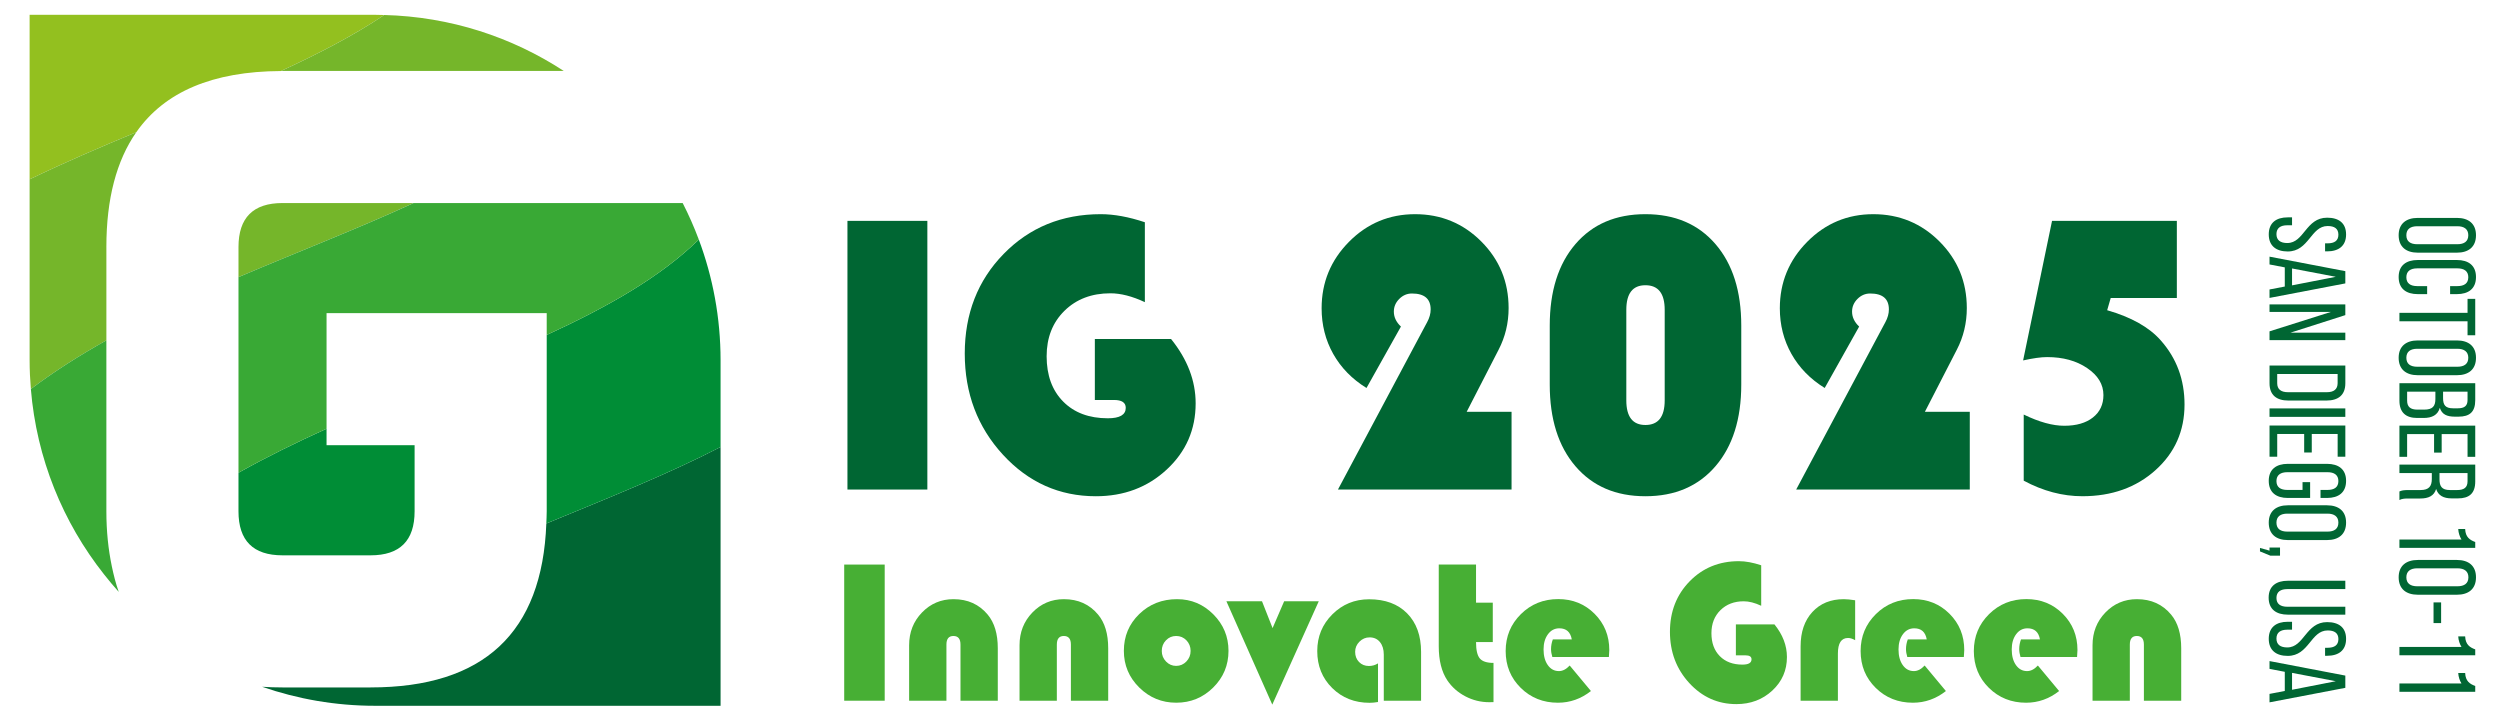 <?xml version="1.0" encoding="UTF-8"?>
<svg id="Layer_1" xmlns="http://www.w3.org/2000/svg" width="253.261" height="73" version="1.1" xmlns:xlink="http://www.w3.org/1999/xlink" viewBox="0 0 253.261 73">
  <!-- Generator: Adobe Illustrator 29.2.1, SVG Export Plug-In . SVG Version: 2.1.0 Build 116)  -->
  <g>
    <path d="M93.945,22.375v27.218h-8.095v-27.218h8.095Z" fill="#063"/>
    <path d="M110.914,34.339h7.717c1.662,2.061,2.493,4.234,2.493,6.521,0,2.658-.974,4.892-2.921,6.699-1.947,1.809-4.344,2.712-7.188,2.712-3.696,0-6.833-1.402-9.412-4.207-2.579-2.805-3.869-6.222-3.869-10.249s1.312-7.404,3.938-10.09c2.625-2.685,5.906-4.028,9.84-4.028,1.343,0,2.832.273,4.467.818v8.095c-1.276-.598-2.439-.897-3.49-.897-1.901,0-3.453.591-4.656,1.774-1.203,1.184-1.805,2.719-1.805,4.606,0,1.928.559,3.456,1.675,4.586s2.625,1.695,4.526,1.695c1.209,0,1.814-.353,1.814-1.058,0-.531-.399-.797-1.196-.797h-1.935v-6.182Z" fill="#063"/>
    <path d="M153.127,41.717v7.876h-17.587l8.733-16.391.299-.558c.24-.439.359-.871.359-1.296,0-1.077-.631-1.615-1.895-1.615-.492,0-.92.183-1.285.548-.367.366-.549.795-.549,1.286,0,.559.238,1.064.717,1.516l-3.488,6.221c-1.463-.903-2.586-2.054-3.37-3.45-.785-1.396-1.176-2.938-1.176-4.626,0-2.619.924-4.862,2.771-6.729,1.848-1.868,4.082-2.802,6.701-2.802s4.867.924,6.709,2.772,2.762,4.094,2.762,6.739c0,1.516-.34,2.925-1.018,4.228l-3.23,6.281h4.547Z" fill="#063"/>
    <path d="M156.996,38.965v-5.982c0-3.483.867-6.234,2.602-8.255,1.735-2.021,4.098-3.031,7.089-3.031s5.357,1.01,7.099,3.031c1.741,2.021,2.612,4.772,2.612,8.255v5.982c0,3.482-.871,6.238-2.612,8.265-1.741,2.027-4.107,3.041-7.099,3.041s-5.354-1.014-7.089-3.041c-1.734-2.026-2.602-4.782-2.602-8.265ZM164.753,31.388v9.172c0,1.662.645,2.493,1.934,2.493,1.303,0,1.954-.831,1.954-2.493v-9.172c0-1.662-.651-2.493-1.954-2.493-1.289,0-1.934.831-1.934,2.493Z" fill="#063"/>
    <path d="M199.548,41.717v7.876h-17.587l8.733-16.391.299-.558c.239-.439.359-.871.359-1.296,0-1.077-.632-1.615-1.895-1.615-.492,0-.921.183-1.286.548s-.549.795-.549,1.286c0,.559.239,1.064.718,1.516l-3.489,6.221c-1.462-.903-2.585-2.054-3.369-3.45-.785-1.396-1.177-2.938-1.177-4.626,0-2.619.924-4.862,2.771-6.729s4.081-2.802,6.7-2.802,4.868.924,6.709,2.772c1.842,1.848,2.762,4.094,2.762,6.739,0,1.516-.339,2.925-1.017,4.228l-3.23,6.281h4.547Z" fill="#063"/>
    <path d="M220.524,22.375v7.816h-6.7l-.358,1.236c2.445.705,4.253,1.722,5.423,3.051,1.608,1.808,2.413,3.975,2.413,6.5,0,2.672-.98,4.889-2.941,6.65s-4.43,2.642-7.407,2.642c-2.008,0-3.988-.525-5.942-1.575v-6.699c1.556.757,2.925,1.136,4.107,1.136,1.224,0,2.19-.278,2.901-.837s1.067-1.316,1.067-2.273c0-1.076-.549-1.987-1.646-2.731-1.097-.745-2.449-1.116-4.058-1.116-.611,0-1.423.112-2.433.338l2.931-14.137h12.643Z" fill="#063"/>
  </g>
  <g>
    <path d="M89.624,57.193v13.792h-4.102v-13.792h4.102Z" fill="#47af34"/>
    <path d="M101.081,70.985h-3.779v-5.688c0-.579-.239-.869-.717-.869-.472,0-.707.29-.707.869v5.688h-3.779v-5.618c0-1.313.434-2.42,1.303-3.318.869-.899,1.933-1.35,3.193-1.35,1.441,0,2.597.522,3.465,1.566.681.815,1.021,1.95,1.021,3.405v5.314Z" fill="#47af34"/>
    <path d="M112.266,70.985h-3.779v-5.688c0-.579-.239-.869-.717-.869-.472,0-.707.29-.707.869v5.688h-3.779v-5.618c0-1.313.434-2.42,1.303-3.318.869-.899,1.933-1.35,3.193-1.35,1.441,0,2.597.522,3.465,1.566.681.815,1.021,1.95,1.021,3.405v5.314Z" fill="#47af34"/>
    <path d="M119.248,60.699c1.428,0,2.652.514,3.673,1.541s1.531,2.259,1.531,3.693c0,1.455-.517,2.694-1.551,3.718-1.034,1.024-2.282,1.536-3.744,1.536s-2.711-.514-3.749-1.541c-1.038-1.027-1.556-2.265-1.556-3.713,0-1.476.519-2.717,1.556-3.724,1.037-1.007,2.317-1.511,3.839-1.511ZM119.147,64.428c-.404,0-.748.146-1.03.439-.283.293-.424.652-.424,1.076,0,.418.143.774.429,1.071.286.296.628.444,1.025.444.404,0,.75-.148,1.036-.444.286-.297.43-.653.43-1.071,0-.424-.142-.783-.424-1.076-.283-.293-.63-.439-1.041-.439Z" fill="#47af34"/>
    <path d="M133.596,60.912l-4.708,10.468-4.648-10.468h3.607l1.071,2.718,1.172-2.718h3.506Z" fill="#47af34"/>
    <path d="M139.598,67.206v3.911c-.311.054-.593.08-.849.08-1.516,0-2.779-.498-3.79-1.495s-1.516-2.246-1.516-3.749c0-1.461.51-2.7,1.531-3.718,1.021-1.017,2.262-1.525,3.724-1.525,1.63,0,2.915.477,3.854,1.43s1.409,2.255,1.409,3.905v4.94h-3.778v-4.668c0-.532-.13-.956-.39-1.273-.259-.316-.607-.475-1.045-.475-.397,0-.741.145-1.031.435-.289.29-.435.633-.435,1.03,0,.418.132.762.395,1.031s.596.403,1,.403c.33,0,.637-.087.92-.263Z" fill="#47af34"/>
    <path d="M149.529,57.193v3.859h1.697v3.991h-1.697c0,.802.126,1.354.379,1.657.253.304.716.455,1.39.455v3.971c-.195.007-.341.01-.435.01-.855,0-1.662-.198-2.42-.596s-1.366-.937-1.824-1.617c-.579-.868-.868-2.021-.868-3.455v-8.275h3.778Z" fill="#47af34"/>
    <path d="M162.988,66.56h-5.729c-.088-.289-.132-.556-.132-.798,0-.337.061-.667.183-.99h1.919c-.135-.748-.556-1.121-1.263-1.121-.472,0-.855.2-1.151.601-.297.401-.445.914-.445,1.541,0,.653.144,1.182.43,1.586s.662.606,1.127.606c.377,0,.74-.188,1.091-.565l2.152,2.586c-1.004.788-2.118,1.183-3.345,1.183-1.495,0-2.752-.502-3.769-1.506-1.018-1.003-1.525-2.246-1.525-3.729,0-1.475.514-2.721,1.541-3.738,1.026-1.017,2.288-1.525,3.783-1.525,1.462,0,2.689.497,3.684,1.49.993.994,1.49,2.218,1.49,3.673,0,.148-.014.384-.041.707Z" fill="#47af34"/>
    <path d="M175.851,63.256h3.91c.842,1.044,1.263,2.146,1.263,3.304,0,1.348-.493,2.479-1.48,3.396-.986.916-2.201,1.374-3.643,1.374-1.872,0-3.462-.711-4.769-2.132-1.307-1.422-1.96-3.152-1.96-5.193s.665-3.752,1.995-5.113c1.33-1.36,2.992-2.041,4.986-2.041.681,0,1.435.139,2.264.415v4.102c-.647-.303-1.236-.454-1.769-.454-.963,0-1.75.3-2.359.898-.609.6-.914,1.378-.914,2.334,0,.978.283,1.752.849,2.324.565.573,1.33.859,2.294.859.612,0,.919-.179.919-.536,0-.27-.202-.404-.606-.404h-.979v-3.132Z" fill="#47af34"/>
    <path d="M187.935,60.811v4.042c-.263-.148-.502-.223-.717-.223-.688,0-1.031.525-1.031,1.576v4.779h-3.778v-5.507c0-1.455.397-2.615,1.192-3.48.794-.865,1.855-1.299,3.183-1.299.296,0,.68.037,1.151.111Z" fill="#47af34"/>
    <path d="M198.947,66.56h-5.729c-.088-.289-.132-.556-.132-.798,0-.337.061-.667.183-.99h1.919c-.135-.748-.556-1.121-1.263-1.121-.472,0-.855.2-1.151.601-.297.401-.445.914-.445,1.541,0,.653.144,1.182.43,1.586s.662.606,1.127.606c.377,0,.74-.188,1.091-.565l2.152,2.586c-1.004.788-2.118,1.183-3.345,1.183-1.495,0-2.752-.502-3.769-1.506-1.018-1.003-1.525-2.246-1.525-3.729,0-1.475.514-2.721,1.541-3.738,1.026-1.017,2.288-1.525,3.783-1.525,1.462,0,2.689.497,3.684,1.49.993.994,1.49,2.218,1.49,3.673,0,.148-.014.384-.041.707Z" fill="#47af34"/>
    <path d="M210.416,66.56h-5.729c-.088-.289-.132-.556-.132-.798,0-.337.061-.667.183-.99h1.919c-.135-.748-.556-1.121-1.263-1.121-.472,0-.855.2-1.151.601-.297.401-.445.914-.445,1.541,0,.653.144,1.182.43,1.586s.662.606,1.127.606c.377,0,.74-.188,1.091-.565l2.152,2.586c-1.004.788-2.118,1.183-3.345,1.183-1.495,0-2.752-.502-3.769-1.506-1.018-1.003-1.525-2.246-1.525-3.729,0-1.475.514-2.721,1.541-3.738,1.026-1.017,2.288-1.525,3.783-1.525,1.462,0,2.689.497,3.684,1.49.993.994,1.49,2.218,1.49,3.673,0,.148-.014.384-.041.707Z" fill="#47af34"/>
    <path d="M220.965,70.985h-3.779v-5.688c0-.579-.239-.869-.717-.869-.472,0-.708.29-.708.869v5.688h-3.778v-5.618c0-1.313.435-2.42,1.303-3.318.869-.899,1.934-1.35,3.193-1.35,1.441,0,2.597.522,3.466,1.566.68.815,1.021,1.95,1.021,3.405v5.314Z" fill="#47af34"/>
  </g>
  <g>
    <path d="M28.45,7.196c3.831-1.761,7.39-3.608,10.476-5.676-.308-.01-.617-.02-.928-.02H3v16.666c3.533-1.704,7.179-3.268,10.809-4.776,2.856-4.088,7.731-6.162,14.641-6.194Z" fill="#93c01f"/>
    <path d="M37.541,69.64h-8.922c-.711,0-1.399-.023-2.067-.067,3.588,1.242,7.437,1.926,11.447,1.926h34.998v-26.218c-5.337,2.749-11.444,5.187-17.652,7.749-.411,11.061-6.334,16.609-17.804,16.609Z" fill="#063"/>
    <g>
      <path d="M10.776,25.03c0-4.891,1.024-8.76,3.033-11.64-3.63,1.508-7.277,3.072-10.809,4.776v18.334c0,.98.047,1.949.127,2.908,2.384-1.793,4.954-3.421,7.65-4.93v-9.448Z" fill="#75b62a"/>
      <path d="M28.619,7.189h28.496c-5.255-3.434-11.483-5.495-18.188-5.67-3.086,2.069-6.645,3.916-10.476,5.676.058,0,.112-.007.169-.007Z" fill="#75b62a"/>
      <path d="M28.619,20.569c-2.973,0-4.459,1.488-4.459,4.461v3.043c6.066-2.583,12.187-4.951,17.74-7.504h-13.281Z" fill="#75b62a"/>
    </g>
    <g>
      <path d="M24.159,51.796c0,2.975,1.486,4.461,4.459,4.461h8.922c2.973,0,4.461-1.487,4.461-4.461v-6.692h-8.92v-1.673c-3.057,1.384-6.056,2.853-8.922,4.458v3.908Z" fill="#008d36"/>
      <path d="M70.79,24.266c-3.888,3.815-9.302,6.856-15.405,9.665v17.865c0,.427-.026.826-.04,1.235,6.209-2.562,12.315-5,17.652-7.749v-8.782c0-4.304-.782-8.425-2.207-12.234Z" fill="#008d36"/>
    </g>
    <g>
      <path d="M11.32,57.33c-.347-1.678-.544-3.507-.544-5.534v-17.318c-2.696,1.509-5.266,3.137-7.65,4.93.583,7.056,3.255,13.516,7.403,18.764.482.612.979,1.212,1.501,1.792-.294-.821-.518-1.71-.711-2.634Z" fill="#39a935"/>
      <path d="M70.79,24.266c-.472-1.266-1.021-2.502-1.631-3.697h-27.259c-5.553,2.553-11.674,4.92-17.74,7.504v19.816c2.866-1.605,5.865-3.074,8.922-4.458v-11.708h22.303v2.209c6.103-2.809,11.517-5.85,15.405-9.665Z" fill="#39a935"/>
    </g>
  </g>
  <g>
    <path d="M250.829,23.83c0,1.185-.757,1.766-1.932,1.766h-3.971c-1.163,0-1.932-.581-1.932-1.766,0-1.174.769-1.755,1.932-1.755h3.971c1.175,0,1.932.582,1.932,1.755ZM243.774,23.83c0,.625.406.911,1.108.911h4.059c.691,0,1.108-.285,1.108-.911,0-.614-.417-.911-1.108-.911h-4.059c-.702,0-1.108.296-1.108.911Z" fill="#063"/>
    <path d="M248.897,29.796h-.69v-.812h.734c.691,0,1.108-.274,1.108-.9,0-.614-.417-.899-1.108-.899h-4.059c-.691,0-1.108.285-1.108.899,0,.625.417.9,1.108.9h.998v.812h-.954c-1.163,0-1.932-.549-1.932-1.733,0-1.174.769-1.723,1.932-1.723h3.971c1.163,0,1.932.548,1.932,1.723,0,1.185-.769,1.733-1.932,1.733Z" fill="#063"/>
    <path d="M249.973,31.692v-1.416h.779v3.687h-.779v-1.416h-6.9v-.855h6.9Z" fill="#063"/>
    <path d="M250.829,36.243c0,1.185-.757,1.767-1.932,1.767h-3.971c-1.163,0-1.932-.582-1.932-1.767,0-1.174.769-1.755,1.932-1.755h3.971c1.175,0,1.932.582,1.932,1.755ZM243.774,36.243c0,.625.406.91,1.108.91h4.059c.691,0,1.108-.285,1.108-.91,0-.614-.417-.911-1.108-.911h-4.059c-.702,0-1.108.296-1.108.911Z" fill="#063"/>
    <path d="M249.052,42.21h-.362c-.812,0-1.316-.23-1.525-.899-.208.746-.801,1.031-1.646,1.031h-.647c-1.151,0-1.799-.56-1.799-1.756v-1.767h7.68v1.723c0,1.196-.57,1.668-1.7,1.668ZM244.894,41.497h.68c.856,0,1.142-.341,1.142-1.075v-.746h-2.863v.91c0,.625.329.911,1.042.911ZM248.514,41.365h.45c.68,0,1.009-.23,1.009-.845v-.845h-2.479v.658c0,.68.22,1.031,1.021,1.031Z" fill="#063"/>
    <path d="M246.583,45.851v-1.876h-2.731v2.304h-.779v-3.16h7.68v3.16h-.779v-2.304h-2.622v1.876h-.768Z" fill="#063"/>
    <path d="M248.997,50.489h-.626c-.845,0-1.371-.297-1.58-.955-.208.702-.778.966-1.602.966h-1.195c-.341,0-.658.011-.922.153v-.867c.22-.099.417-.143.933-.143h1.207c.866,0,1.141-.405,1.141-1.118v-.604h-3.28v-.856h7.68v1.712c0,1.207-.614,1.712-1.755,1.712ZM248.185,49.644h.735c.691,0,1.053-.252,1.053-.889v-.833h-2.841v.636c0,.681.219,1.086,1.053,1.086Z" fill="#063"/>
    <path d="M249.029,53.591h.702c.033.834.483,1.119,1.021,1.316v.593h-7.68v-.845h6.286c-.175-.285-.307-.658-.329-1.064Z" fill="#063"/>
    <path d="M250.829,58.482c0,1.186-.757,1.767-1.932,1.767h-3.96c-1.174,0-1.942-.581-1.942-1.767,0-1.174.769-1.755,1.942-1.755h3.96c1.175,0,1.932.581,1.932,1.755ZM243.774,58.482c0,.626.417.911,1.108.911h4.059c.702,0,1.119-.285,1.119-.911,0-.614-.417-.91-1.119-.91h-4.059c-.691,0-1.108.296-1.108.91Z" fill="#063"/>
    <path d="M247.296,63.121h-.768v-2.095h.768v2.095Z" fill="#063"/>
    <path d="M249.029,64.47h.702c.033.834.483,1.119,1.021,1.316v.593h-7.68v-.845h6.286c-.175-.285-.307-.658-.329-1.064Z" fill="#063"/>
    <path d="M249.029,68.176h.702c.033.834.483,1.119,1.021,1.316v.593h-7.68v-.845h6.286c-.175-.285-.307-.658-.329-1.064Z" fill="#063"/>
    <path d="M235.749,25.464h-.209v-.812h.253c.69,0,1.097-.263,1.097-.877s-.406-.878-1.086-.878c-1.723,0-1.887,2.578-4.049,2.578-1.162,0-1.92-.56-1.92-1.733s.758-1.722,1.92-1.722h.439v.801h-.483c-.69,0-1.097.285-1.097.899s.406.9,1.097.9c1.712,0,1.877-2.567,4.038-2.567,1.185,0,1.92.548,1.92,1.701,0,1.163-.757,1.711-1.92,1.711Z" fill="#063"/>
    <path d="M229.912,26.79v-.79l7.68,1.47v1.24l-7.68,1.47v-.856l1.547-.296v-1.942l-1.547-.296ZM232.194,28.908l4.432-.867-4.432-.845v1.712Z" fill="#063"/>
    <path d="M229.912,30.836h7.68v1.086l-5.552,1.777h5.552v.757h-7.68v-.889l6.21-1.964h-6.21v-.768Z" fill="#063"/>
    <path d="M235.683,40.576h-3.872c-1.175,0-1.898-.549-1.898-1.745v-1.799h7.68v1.799c0,1.196-.724,1.745-1.909,1.745ZM231.777,39.731h3.949c.702,0,1.086-.297,1.086-.922v-.922h-6.121v.933c0,.614.384.911,1.086.911Z" fill="#063"/>
    <path d="M229.912,42.23v-.856h7.68v.856h-7.68Z" fill="#063"/>
    <path d="M233.423,45.84v-1.876h-2.731v2.304h-.779v-3.16h7.68v3.16h-.779v-2.304h-2.622v1.876h-.768Z" fill="#063"/>
    <path d="M235.737,50.445h-.658v-.812h.702c.691,0,1.108-.273,1.108-.899,0-.614-.417-.899-1.108-.899h-4.059c-.691,0-1.108.285-1.108.899,0,.626.417.899,1.108.899h1.535v-.789h.769v1.602h-2.26c-1.163,0-1.932-.549-1.932-1.733,0-1.174.769-1.723,1.932-1.723h3.971c1.163,0,1.932.549,1.932,1.723,0,1.185-.769,1.733-1.932,1.733Z" fill="#063"/>
    <path d="M237.669,52.944c0,1.186-.757,1.767-1.932,1.767h-3.971c-1.163,0-1.932-.581-1.932-1.767,0-1.174.769-1.755,1.932-1.755h3.971c1.175,0,1.932.581,1.932,1.755ZM230.614,52.944c0,.626.406.911,1.108.911h4.059c.691,0,1.108-.285,1.108-.911,0-.614-.417-.91-1.108-.91h-4.059c-.702,0-1.108.296-1.108.91Z" fill="#063"/>
    <path d="M229.912,55.467h1.064v.822h-.987l-1.043-.428v-.352l.966.274v-.317Z" fill="#063"/>
    <path d="M230.614,60.577c0,.614.417.889,1.108.889h5.869v.801h-5.825c-1.163,0-1.942-.537-1.942-1.723,0-1.174.779-1.711,1.942-1.711h5.825v.845h-5.869c-.691,0-1.108.274-1.108.899Z" fill="#063"/>
    <path d="M235.749,66.434h-.209v-.812h.253c.69,0,1.097-.264,1.097-.878s-.406-.877-1.086-.877c-1.723,0-1.887,2.578-4.049,2.578-1.162,0-1.92-.56-1.92-1.733s.758-1.723,1.92-1.723h.439v.801h-.483c-.69,0-1.097.285-1.097.899s.406.899,1.097.899c1.712,0,1.877-2.566,4.038-2.566,1.185,0,1.92.548,1.92,1.7,0,1.163-.757,1.711-1.92,1.711Z" fill="#063"/>
    <path d="M229.912,67.76v-.79l7.68,1.47v1.24l-7.68,1.47v-.855l1.547-.297v-1.941l-1.547-.296ZM232.194,69.877l4.432-.867-4.432-.845v1.712Z" fill="#063"/>
  </g>
</svg>